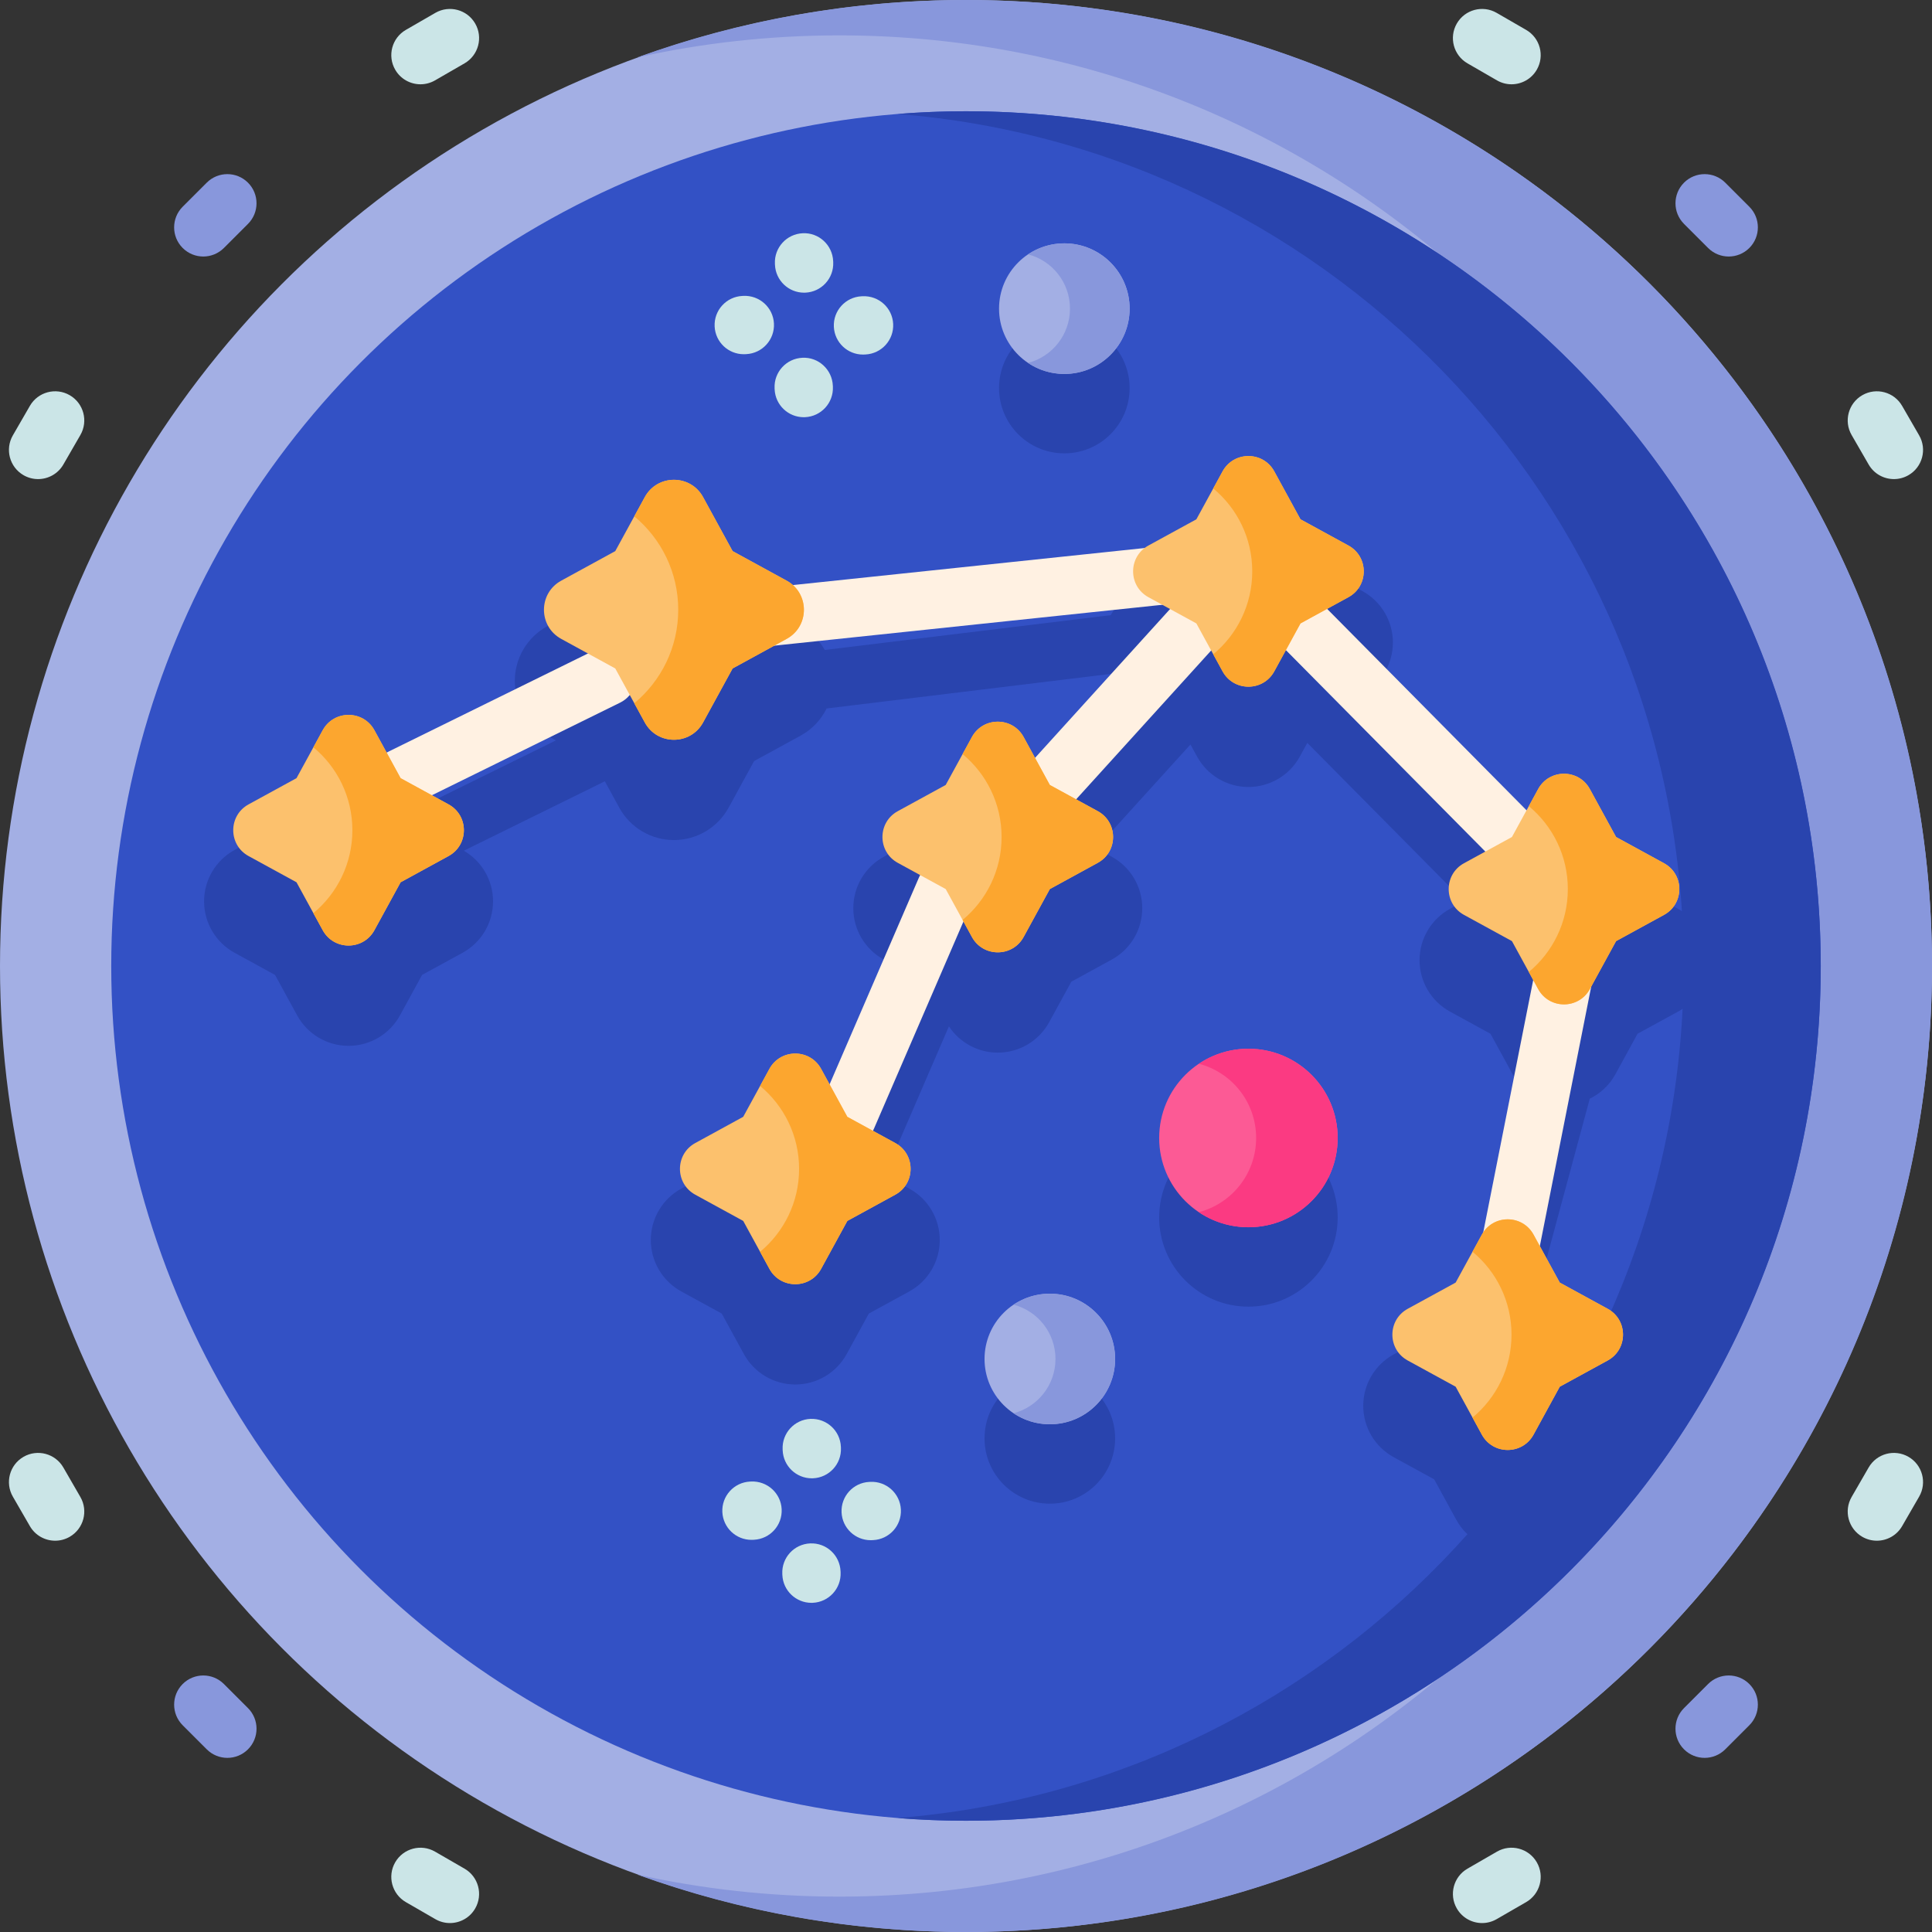 <svg xmlns="http://www.w3.org/2000/svg" id="Capa_1" height="512" viewBox="0 0 512 512" width="512"><rect x="0" y="0" width="512" height="512" fill="#333333" stroke="none"/><g><g><g><g><g><g><g><circle cx="256" cy="256" fill="#a3afe4" r="256"></circle><path d="m512 256c0 141.382-114.618 256-256 256-30.596 0-59.936-5.367-87.133-15.216 17.245 3.822 35.181 5.841 53.58 5.841 136.211 0 246.636-110.415 246.636-246.625s-110.425-246.625-246.636-246.625c-18.399 0-36.334 2.019-53.58 5.841 27.197-9.849 56.537-15.216 87.133-15.216 141.382 0 256 114.618 256 256z" fill="#8897dc"></path><g><g><path d="m111.431 22.337c-2.67 0-5.267-1.385-6.698-3.864-2.134-3.695-.868-8.421 2.827-10.554l7.814-4.512c3.695-2.133 8.422-.868 10.555 2.828 2.134 3.695.868 8.421-2.827 10.554l-7.814 4.512c-1.218.702-2.547 1.036-3.857 1.036z" fill="#cbe5e7"></path><g><path d="m392.77 509.63c-2.67 0-5.267-1.385-6.698-3.864-2.134-3.695-.868-8.421 2.828-10.554l7.814-4.512c3.693-2.133 8.421-.868 10.554 2.828 2.134 3.695.868 8.421-2.828 10.554l-7.814 4.512c-1.217.702-2.546 1.036-3.856 1.036z" fill="#cbe5e7"></path></g></g><g><path d="m10.091 126.965c-1.311 0-2.639-.334-3.856-1.036-3.696-2.134-4.962-6.859-2.828-10.554l4.512-7.814c2.133-3.696 6.858-4.962 10.554-2.828s4.962 6.859 2.828 10.554l-4.512 7.814c-1.431 2.478-4.028 3.864-6.698 3.864z" fill="#cbe5e7"></path><g><path d="m497.383 408.304c-1.311 0-2.64-.334-3.856-1.036-3.696-2.134-4.962-6.859-2.828-10.554l4.512-7.814c2.134-3.697 6.859-4.961 10.554-2.828 3.696 2.134 4.962 6.859 2.828 10.554l-4.512 7.814c-1.431 2.479-4.028 3.864-6.698 3.864z" fill="#cbe5e7"></path></g></g><g><path d="m53.873 67.98c-1.977 0-3.955-.755-5.463-2.263-3.018-3.018-3.018-7.909 0-10.928l6.38-6.38c3.017-3.016 7.909-3.016 10.927 0 3.018 3.018 3.018 7.909 0 10.928l-6.38 6.38c-1.509 1.508-3.486 2.263-5.464 2.263z" fill="#8897dc"></path><g><path d="m451.746 465.853c-1.977 0-3.955-.755-5.464-2.263-3.017-3.018-3.017-7.909 0-10.928l6.38-6.38c3.018-3.016 7.909-3.016 10.928 0 3.017 3.018 3.017 7.909 0 10.928l-6.38 6.38c-1.509 1.509-3.487 2.263-5.464 2.263z" fill="#8897dc"></path></g></g><g><path d="m501.909 126.965c-2.67 0-5.267-1.385-6.698-3.864l-4.512-7.814c-2.134-3.695-.868-8.421 2.828-10.554 3.694-2.133 8.42-.867 10.554 2.828l4.512 7.814c2.134 3.695.868 8.421-2.828 10.554-1.216.702-2.545 1.036-3.856 1.036z" fill="#cbe5e7"></path><g><path d="m14.616 408.304c-2.67 0-5.267-1.385-6.698-3.864l-4.512-7.814c-2.134-3.695-.868-8.421 2.828-10.554 3.694-2.132 8.421-.868 10.554 2.828l4.512 7.814c2.134 3.695.868 8.421-2.828 10.554-1.216.702-2.545 1.036-3.856 1.036z" fill="#cbe5e7"></path></g></g><g><path d="m400.569 22.337c-1.311 0-2.64-.334-3.856-1.036l-7.814-4.512c-3.696-2.134-4.962-6.859-2.828-10.554 2.134-3.696 6.859-4.962 10.554-2.828l7.814 4.512c3.696 2.134 4.962 6.859 2.828 10.554-1.431 2.479-4.028 3.864-6.698 3.864z" fill="#cbe5e7"></path><g><path d="m119.231 509.63c-1.311 0-2.639-.334-3.857-1.036l-7.814-4.512c-3.695-2.134-4.961-6.859-2.827-10.554 2.134-3.697 6.859-4.961 10.555-2.828l7.814 4.512c3.695 2.134 4.961 6.859 2.827 10.554-1.431 2.478-4.029 3.864-6.698 3.864z" fill="#cbe5e7"></path></g></g><g><path d="m458.127 67.98c-1.977 0-3.955-.755-5.464-2.263l-6.38-6.38c-3.017-3.018-3.017-7.909 0-10.928 3.018-3.016 7.909-3.016 10.928 0l6.38 6.38c3.017 3.018 3.017 7.909 0 10.928-1.51 1.508-3.487 2.263-5.464 2.263z" fill="#8897dc"></path><g><path d="m60.254 465.853c-1.977 0-3.955-.755-5.463-2.263l-6.38-6.38c-3.018-3.018-3.018-7.909 0-10.928 3.017-3.016 7.909-3.016 10.927 0l6.38 6.38c3.018 3.018 3.018 7.909 0 10.928-1.51 1.509-3.487 2.263-5.464 2.263z" fill="#8897dc"></path></g></g></g><g><circle cx="256" cy="256" fill="#3351c5" r="226.521"></circle></g><g><path d="m482.516 256c0 125.105-101.411 226.516-226.516 226.516-6.119 0-12.177-.247-18.172-.721 116.606-9.251 208.354-106.809 208.354-225.795s-91.748-216.544-208.354-225.795c5.996-.474 12.053-.721 18.172-.721 125.105 0 226.516 101.411 226.516 226.516z" fill="#2944ae"></path></g></g></g></g></g></g><path d="m444.686 240.842-10.72-5.863-5.863-10.719c-2.724-4.983-7.945-8.078-13.625-8.078 0 0 0 0-.001 0-5.678 0-10.9 3.096-13.626 8.078l-1.974 3.609-41.526-41.941 3.704-2.026c4.983-2.726 8.077-7.948 8.077-13.627 0-5.68-3.096-10.9-8.078-13.625l-10.719-5.863-5.863-10.72c-2.724-4.983-7.945-8.078-13.625-8.078 0 0 0 0-.001 0-5.678 0-10.9 3.096-13.626 8.078l-5.863 10.719-10.719 5.864c-2.723 1.489-4.876 3.726-6.275 6.373l-75.784 9.225c-1.489-2.6-3.679-4.796-6.404-6.287l-12.334-6.745-6.745-12.334c-2.899-5.301-8.454-8.595-14.496-8.595s-11.597 3.294-14.495 8.595l-6.746 12.333-12.334 6.746c-5.301 2.898-8.594 8.454-8.594 14.495 0 6.042 3.293 11.598 8.594 14.496l2.305 1.261-37.933 18.666-3.398-6.213c-2.725-4.983-7.946-8.079-13.626-8.079-5.679 0-10.9 3.096-13.625 8.078l-5.863 10.72-10.72 5.863c-4.983 2.724-8.078 7.946-8.078 13.626 0 5.679 3.096 10.9 8.078 13.625l10.72 5.864 5.863 10.719c2.725 4.983 7.946 8.078 13.626 8.078s10.9-3.096 13.626-8.078l5.863-10.719 10.721-5.863c4.983-2.726 8.078-7.948 8.078-13.627-.001-5.549-2.96-10.653-7.742-13.426l37.373-18.391 3.814 6.974c2.899 5.302 8.454 8.595 14.496 8.595s11.596-3.293 14.495-8.594l6.746-12.334 12.334-6.746c3.038-1.661 5.412-4.197 6.889-7.195l75.873-9.236c1.387 2.212 3.326 4.082 5.7 5.38l4.101 2.244-24.952 27.504-1.741-3.183c-2.724-4.983-7.946-8.078-13.626-8.078-5.679 0-10.9 3.096-13.625 8.078l-5.863 10.719-10.721 5.863c-4.983 2.726-8.078 7.948-8.078 13.627.001 5.68 3.096 10.9 8.078 13.625l6.527 3.57-17.034 39.432c-2.859-4.325-7.706-6.967-12.949-6.967-5.679 0-10.9 3.096-13.625 8.078l-5.863 10.719-10.72 5.863c-4.982 2.724-8.078 7.945-8.078 13.625-.001 5.679 3.095 10.9 8.078 13.627l10.72 5.863 5.863 10.719c2.725 4.983 7.946 8.078 13.626 8.078s10.9-3.096 13.626-8.078l5.863-10.719 10.72-5.863c4.982-2.724 8.078-7.945 8.078-13.625.001-5.679-3.095-10.9-8.078-13.627l-6.527-3.57 17.034-39.431c2.859 4.325 7.708 6.967 12.95 6.967 5.68 0 10.9-3.096 13.625-8.078l5.863-10.719 10.72-5.864c4.983-2.724 8.078-7.946 8.078-13.626 0-5.679-3.096-10.9-8.077-13.625l-4.101-2.244 24.951-27.503 1.741 3.183c2.725 4.982 7.947 8.077 13.626 8.077s10.9-3.096 13.626-8.078l1.974-3.609 41.526 41.942-3.703 2.025c-4.983 2.724-8.078 7.945-8.078 13.625 0 5.679 3.095 10.9 8.078 13.627l10.719 5.863 5.863 10.72c1.178 2.152 2.822 3.95 4.766 5.3l-12.313 45.607c-3.084 1.357-5.7 3.7-7.374 6.76l-5.863 10.72-10.719 5.863c-4.983 2.724-8.078 7.946-8.078 13.625 0 5.68 3.096 10.901 8.077 13.626l10.72 5.864 5.863 10.719c2.724 4.983 7.945 8.078 13.625 8.078h.001c5.678 0 10.9-3.096 13.626-8.078l5.863-10.719 10.72-5.863c4.983-2.726 8.077-7.948 8.077-13.627 0-5.68-3.096-10.9-8.078-13.625l-10.719-5.863-5.863-10.721c-1.091-1.995-2.587-3.68-4.348-4.992l12.468-46.181c2.834-1.387 5.232-3.625 6.8-6.493l5.863-10.719 10.719-5.863c4.982-2.724 8.078-7.945 8.078-13.624-.001-5.68-3.096-10.902-8.08-13.628z" fill="#2944ae"></path><g fill="#fff1e2"><path d="m106.173 213.948c-2.852 0-5.595-1.586-6.939-4.317-1.884-3.829-.307-8.46 3.521-10.344l54.754-26.943c3.831-1.881 8.461-.307 10.344 3.521 1.884 3.829.307 8.46-3.521 10.344l-54.754 26.943c-1.097.539-2.26.796-3.405.796z"></path><path d="m187.912 172.884c-3.851 0-7.183-2.875-7.66-6.794-.516-4.236 2.5-8.088 6.736-8.604l130.205-13.711c4.23-.511 8.089 2.5 8.604 6.736s-2.501 8.088-6.736 8.604l-130.205 13.711c-.317.038-.632.058-.944.058z"></path><path d="m278.214 215.745c-1.852 0-3.709-.662-5.189-2.004-3.161-2.867-3.398-7.754-.531-10.913l38.834-42.807c2.865-3.161 7.754-3.397 10.913-.531 3.161 2.867 3.398 7.754.531 10.913l-38.834 42.807c-1.524 1.681-3.62 2.535-5.724 2.535z"></path><path d="m224.547 303.695c-1.022 0-2.061-.204-3.06-.636-3.918-1.692-5.721-6.239-4.029-10.157l26.073-60.356c1.692-3.917 6.237-5.724 10.157-4.028 3.917 1.692 5.721 6.239 4.029 10.157l-26.073 60.356c-1.261 2.919-4.107 4.664-7.097 4.664z"></path><path d="m400.681 229.54c-1.99 0-3.98-.765-5.491-2.291l-56.039-56.602c-3.002-3.032-2.978-7.924.055-10.927 3.032-3.001 7.924-2.978 10.927.055l56.039 56.602c3.002 3.032 2.978 7.924-.055 10.927-1.506 1.492-3.471 2.236-5.436 2.236z"></path><path d="m399.696 340.606c-.667 0-1.344-.087-2.019-.269-4.12-1.113-6.557-5.354-5.446-9.474l14.652-74.02c1.113-4.12 5.351-6.558 9.474-5.446 4.12 1.113 6.557 5.354 5.446 9.474l-14.652 74.02c-.931 3.445-4.05 5.715-7.455 5.715z"></path></g><g><g><g><g><path d="m106.167 206.22 12.705 6.949c5.412 2.96 5.412 10.734 0 13.694l-12.705 6.949-6.949 12.705c-2.96 5.412-10.734 5.412-13.694 0l-6.949-12.705-12.705-6.949c-5.412-2.96-5.412-10.734 0-13.694l12.705-6.949 6.949-12.705c2.96-5.412 10.734-5.412 13.694 0z" fill="#fcc16d"></path><path d="m118.869 226.859-12.702 6.954-6.943 12.702c-2.967 5.419-10.734 5.419-13.701 0l-2.472-4.522c6.315-5.244 10.333-13.135 10.333-21.974s-4.018-16.74-10.333-21.974l2.472-4.533c2.967-5.408 10.734-5.408 13.701 0l6.943 12.713 12.702 6.943c5.418 2.956 5.418 10.734 0 13.691z" fill="#fca62f"></path></g></g></g><g><g><g><path d="m194.148 146.05 14.32 7.832c6.1 3.336 6.1 12.097 0 15.434l-14.32 7.832-7.832 14.32c-3.336 6.1-12.097 6.1-15.434 0l-7.832-14.32-14.32-7.832c-6.1-3.336-6.1-12.097 0-15.434l14.32-7.832 7.832-14.32c3.336-6.1 12.097-6.1 15.434 0z" fill="#fcc16d"></path><path d="m208.463 169.311-14.316 7.837-7.826 14.316c-3.344 6.107-12.098 6.107-15.442 0l-2.787-5.097c7.117-5.91 11.645-14.804 11.645-24.765 0-9.962-4.528-18.867-11.645-24.765l2.787-5.109c3.344-6.096 12.098-6.096 15.442 0l7.826 14.328 14.316 7.826c6.107 3.33 6.107 12.096 0 15.429z" fill="#fca62f"></path></g></g></g><g><g><g><path d="m344.642 137.621 12.705 6.949c5.412 2.96 5.412 10.734 0 13.694l-12.705 6.949-6.949 12.705c-2.96 5.412-10.734 5.412-13.694 0l-6.949-12.705-12.705-6.949c-5.412-2.96-5.412-10.734 0-13.694l12.705-6.949 6.949-12.705c2.96-5.412 10.734-5.412 13.694 0z" fill="#fcc16d"></path><path d="m357.344 158.26-12.702 6.954-6.943 12.702c-2.967 5.419-10.734 5.419-13.701 0l-2.472-4.522c6.315-5.244 10.333-13.135 10.333-21.974s-4.018-16.74-10.333-21.974l2.472-4.533c2.967-5.408 10.734-5.408 13.701 0l6.943 12.713 12.702 6.943c5.418 2.957 5.418 10.734 0 13.691z" fill="#fca62f"></path></g></g></g><g><g><g><path d="m428.273 221.814 12.705 6.949c5.412 2.96 5.412 10.734 0 13.694l-12.705 6.949-6.949 12.705c-2.96 5.412-10.734 5.412-13.694 0l-6.949-12.706-12.705-6.949c-5.412-2.96-5.412-10.734 0-13.694l12.705-6.949 6.949-12.705c2.96-5.412 10.734-5.412 13.694 0z" fill="#fcc16d"></path><path d="m440.974 242.453-12.702 6.954-6.943 12.702c-2.967 5.419-10.734 5.419-13.701 0l-2.472-4.522c6.315-5.244 10.333-13.135 10.333-21.974s-4.018-16.74-10.333-21.974l2.472-4.533c2.967-5.408 10.734-5.408 13.701 0l6.943 12.713 12.702 6.943c5.419 2.956 5.419 10.734 0 13.691z" fill="#fca62f"></path></g></g></g><g><g><g><path d="m413.352 339.899 12.705 6.949c5.412 2.96 5.412 10.734 0 13.694l-12.706 6.949-6.949 12.705c-2.96 5.412-10.734 5.412-13.694 0l-6.949-12.706-12.705-6.949c-5.412-2.96-5.412-10.734 0-13.694l12.706-6.949 6.949-12.705c2.96-5.412 10.734-5.412 13.694 0z" fill="#fcc16d"></path><path d="m426.053 360.538-12.702 6.954-6.943 12.702c-2.967 5.419-10.734 5.419-13.701 0l-2.472-4.522c6.315-5.244 10.333-13.135 10.333-21.974s-4.018-16.74-10.333-21.974l2.472-4.533c2.967-5.408 10.734-5.408 13.701 0l6.943 12.713 12.702 6.943c5.419 2.956 5.419 10.734 0 13.691z" fill="#fca62f"></path></g></g></g><g><g><g><path d="m278.216 208.019 12.705 6.949c5.412 2.96 5.412 10.734 0 13.694l-12.706 6.949-6.949 12.705c-2.96 5.412-10.734 5.412-13.694 0l-6.949-12.705-12.705-6.949c-5.412-2.96-5.412-10.734 0-13.694l12.705-6.949 6.949-12.705c2.96-5.412 10.734-5.412 13.694 0z" fill="#fcc16d"></path><path d="m290.917 228.658-12.702 6.954-6.943 12.702c-2.967 5.419-10.734 5.419-13.701 0l-2.472-4.522c6.315-5.244 10.333-13.135 10.333-21.974s-4.018-16.74-10.333-21.974l2.472-4.533c2.967-5.408 10.734-5.408 13.701 0l6.943 12.713 12.702 6.943c5.419 2.957 5.419 10.735 0 13.691z" fill="#fca62f"></path></g></g></g><g><g><g><path d="m224.551 295.967 12.705 6.949c5.412 2.96 5.412 10.734 0 13.694l-12.705 6.949-6.949 12.705c-2.96 5.412-10.734 5.412-13.694 0l-6.949-12.706-12.705-6.949c-5.412-2.96-5.412-10.734 0-13.694l12.705-6.949 6.949-12.705c2.96-5.412 10.734-5.412 13.694 0z" fill="#fcc16d"></path><path d="m237.253 316.606-12.702 6.954-6.943 12.702c-2.967 5.419-10.734 5.419-13.701 0l-2.472-4.522c6.315-5.244 10.333-13.135 10.333-21.974s-4.018-16.74-10.333-21.974l2.472-4.533c2.967-5.408 10.734-5.408 13.701 0l6.943 12.713 12.702 6.943c5.419 2.956 5.419 10.734 0 13.691z" fill="#fca62f"></path></g></g></g></g></g><g><circle cx="330.846" cy="322.622" fill="#2944ae" r="23.653"></circle><g><circle cx="330.846" cy="301.575" fill="#fc5a95" r="23.653"></circle><path d="m354.498 301.574c0 13.057-10.588 23.66-23.645 23.66-4.877 0-9.399-1.466-13.15-3.998 8.736-2.269 15.187-10.217 15.187-19.663s-6.436-17.394-15.172-19.663c3.75-2.516 8.273-3.982 13.134-3.982 13.058.002 23.646 10.589 23.646 23.646z" fill="#fb3a82"></path></g></g><g fill="#cbe5e7"><path d="m215.131 391.767c-4.115 0-7.536-3.245-7.714-7.396l-.013-.306c-.182-4.264 3.126-7.867 7.389-8.049 4.266-.163 7.867 3.127 8.049 7.389l.013.306c.182 4.264-3.126 7.867-7.389 8.049-.111.005-.224.007-.335.007z"></path><path d="m215.045 424.769c-4.115 0-7.536-3.245-7.714-7.396l-.013-.306c-.182-4.264 3.126-7.867 7.389-8.049 4.276-.195 7.867 3.127 8.049 7.389l.013.306c.182 4.264-3.126 7.867-7.389 8.049-.112.005-.224.007-.335.007z"></path><path d="m230.734 408.167c-4.093 0-7.508-3.214-7.71-7.347-.21-4.263 3.076-7.887 7.338-8.097l.287-.014c4.261-.207 7.887 3.076 8.096 7.338.21 4.263-3.076 7.887-7.338 8.097l-.287.014c-.129.006-.258.009-.386.009z"></path><path d="m199.14 408.076c-4.093 0-7.507-3.214-7.71-7.347-.21-4.262 3.075-7.886 7.337-8.097l.286-.014c4.255-.19 7.887 3.076 8.097 7.338s-3.075 7.886-7.337 8.097l-.286.014c-.13.006-.259.009-.387.009z"></path></g><g fill="#cbe5e7"><path d="m213.087 77.562c-4.11 0-7.529-3.237-7.713-7.383l-.014-.306c-.189-4.264 3.113-7.872 7.376-8.061 4.242-.221 7.872 3.113 8.061 7.375l.014.306c.189 4.264-3.113 7.872-7.376 8.061-.116.006-.233.008-.348.008z"></path><path d="m213 110.564c-4.11 0-7.529-3.237-7.713-7.383l-.014-.306c-.189-4.264 3.113-7.872 7.376-8.061 4.236-.228 7.872 3.113 8.061 7.375l.014.306c.189 4.264-3.113 7.872-7.376 8.061-.116.006-.232.008-.348.008z"></path><path d="m228.69 93.963c-4.093 0-7.507-3.214-7.71-7.347-.21-4.262 3.075-7.886 7.337-8.097l.286-.014c4.267-.189 7.887 3.075 8.097 7.338.21 4.262-3.075 7.886-7.337 8.097l-.286.014c-.13.006-.259.009-.387.009z"></path><path d="m197.096 93.872c-4.093 0-7.507-3.214-7.71-7.347-.21-4.262 3.075-7.886 7.337-8.097l.286-.014c4.263-.198 7.887 3.076 8.097 7.338s-3.075 7.886-7.337 8.097l-.286.014c-.13.006-.259.009-.387.009z"></path></g><g><g><circle cx="278.216" cy="381.186" fill="#2944ae" r="17.304"></circle><g><circle cx="278.216" cy="360.139" fill="#a3afe4" r="17.304"></circle><path d="m295.519 360.139c0 9.552-7.746 17.31-17.298 17.31-3.568 0-6.876-1.073-9.62-2.925 6.391-1.66 11.111-7.475 11.111-14.385s-4.708-12.725-11.099-14.385c2.744-1.84 6.052-2.913 9.609-2.913 9.551 0 17.297 7.745 17.297 17.298z" fill="#8897dc"></path></g></g></g><g><g><circle cx="282.06" cy="102.838" fill="#2944ae" r="17.304"></circle><g><circle cx="282.06" cy="81.792" fill="#a3afe4" r="17.304"></circle><path d="m299.363 81.791c0 9.552-7.746 17.31-17.298 17.31-3.568 0-6.876-1.073-9.62-2.925 6.391-1.66 11.111-7.475 11.111-14.385s-4.708-12.725-11.099-14.385c2.744-1.84 6.052-2.913 9.609-2.913 9.551 0 17.297 7.746 17.297 17.298z" fill="#8897dc"></path></g></g></g></g></svg>